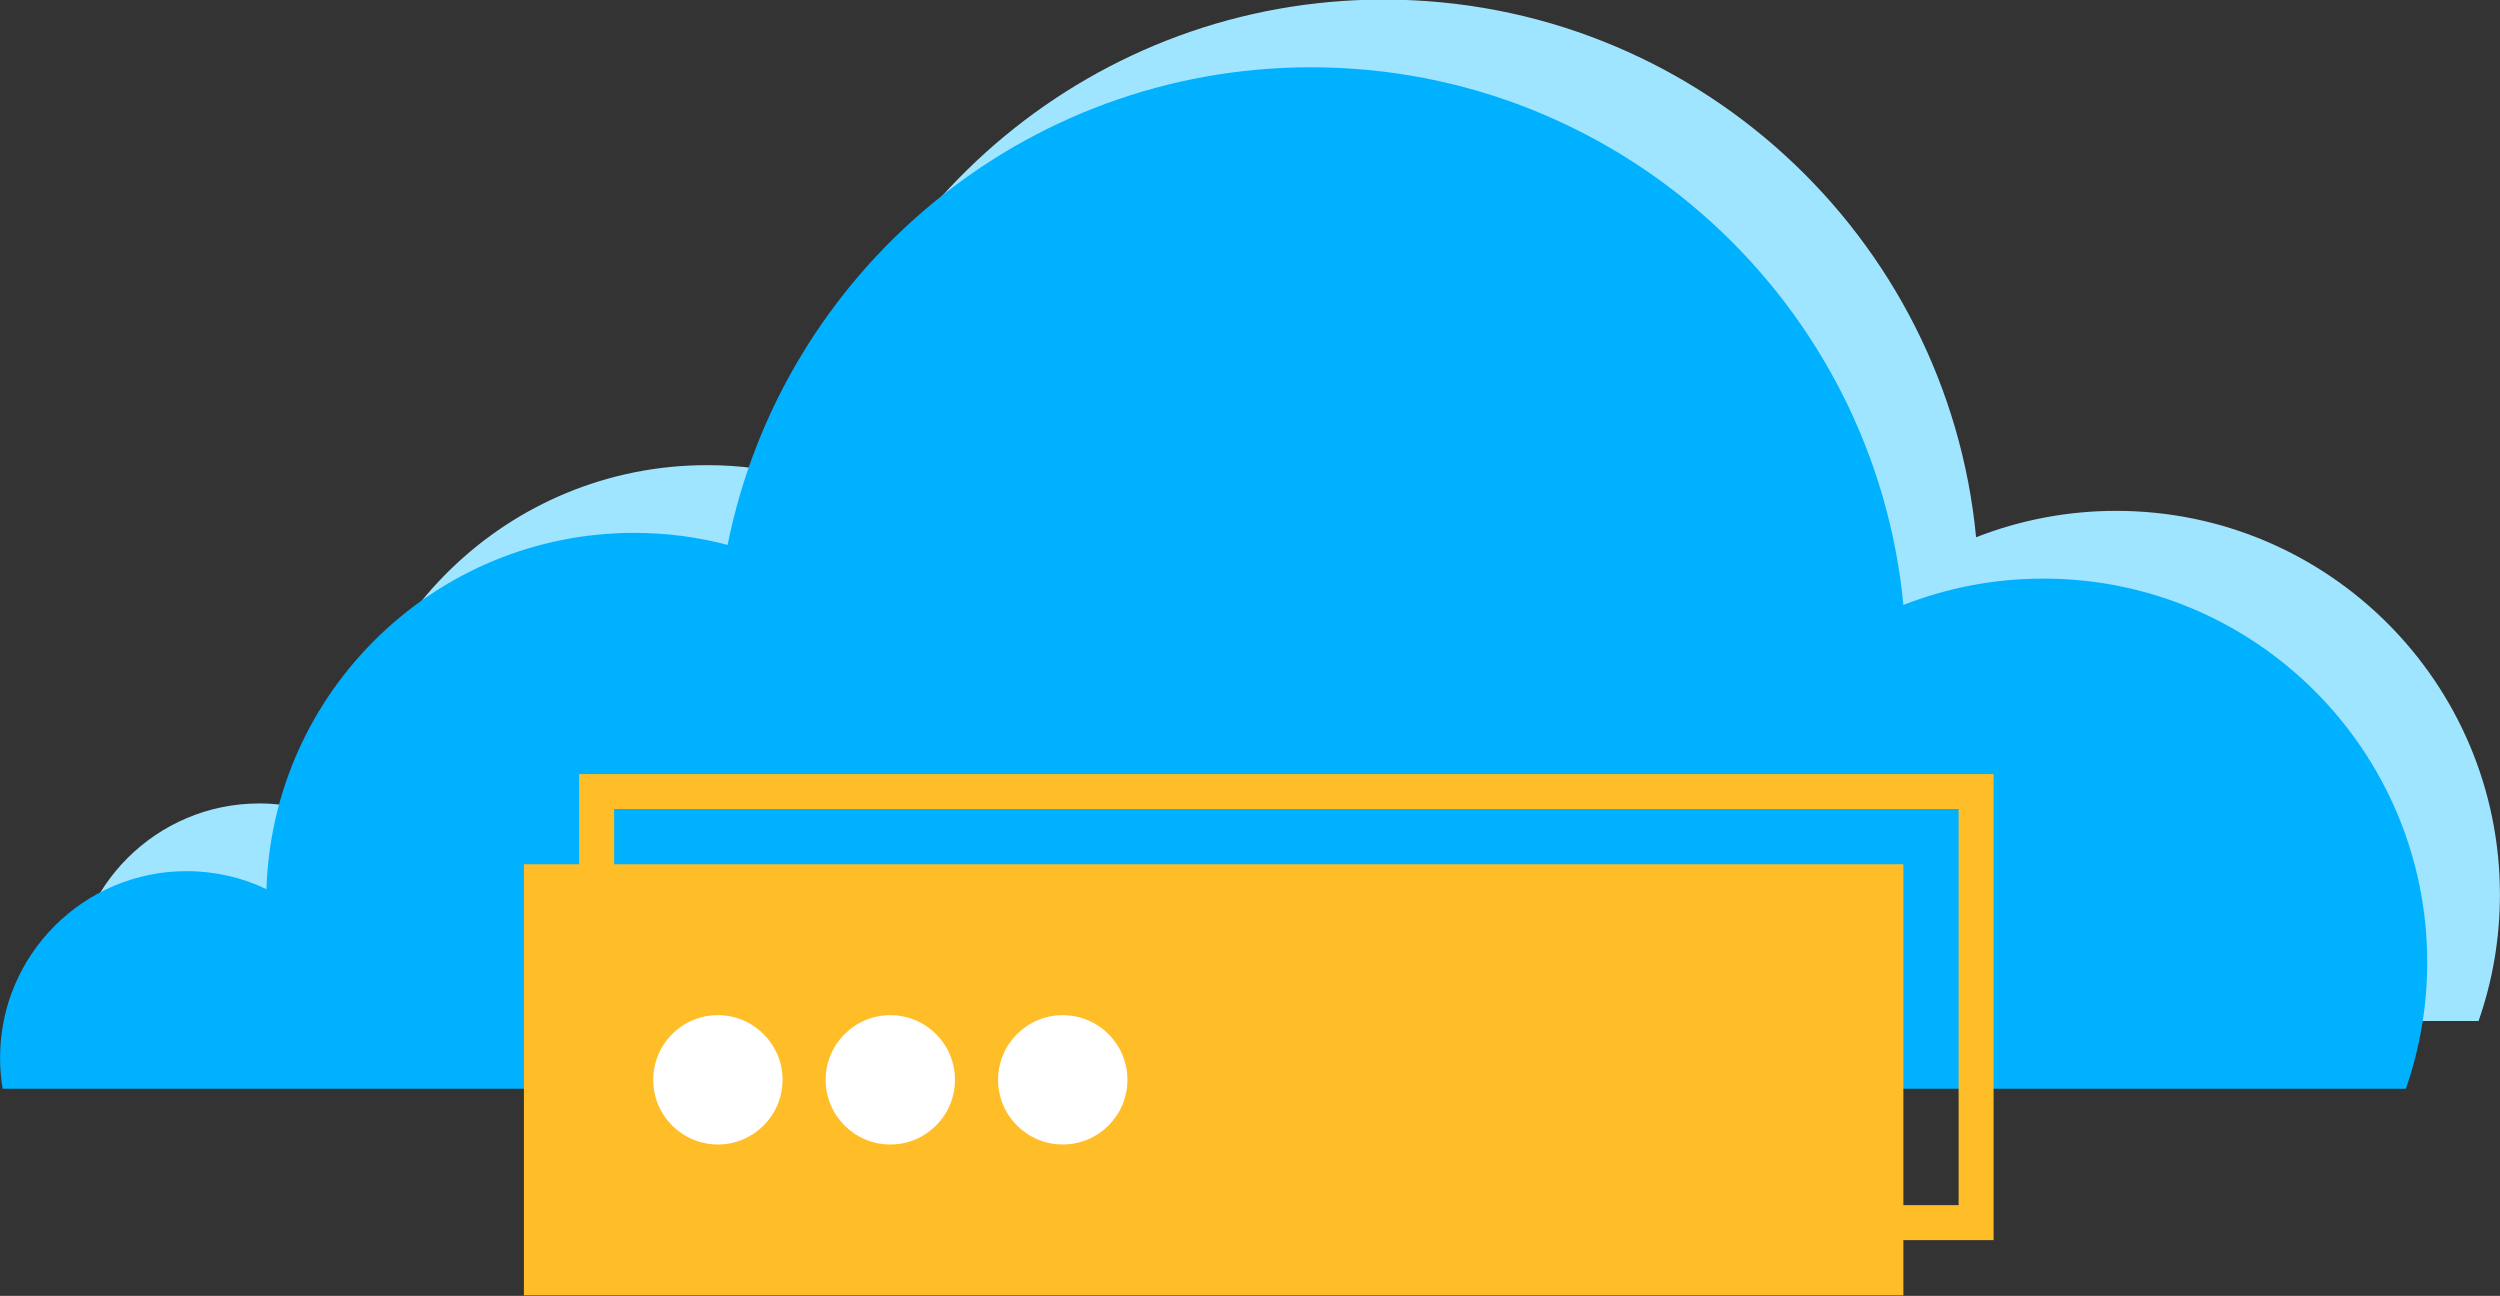 <?xml version="1.0" encoding="UTF-8"?><svg xmlns="http://www.w3.org/2000/svg" xmlns:xlink="http://www.w3.org/1999/xlink" height="132.7" preserveAspectRatio="xMidYMid meet" version="1.0" viewBox="0.0 61.7 256.0 132.7" width="256.0" zoomAndPan="magnify"><rect x="0.0" y="61.7" width="256.0" height="132.7" fill="#333333" stroke="none"/><g><g id="change1_1"><path d="M 253.805 166.25 C 255.223 162.195 255.992 157.84 255.992 153.305 C 255.992 131.621 238.387 114.012 216.699 114.012 C 211.637 114.012 206.801 114.973 202.352 116.715 C 199.398 85.836 173.352 61.656 141.699 61.656 C 112.184 61.656 87.539 82.684 81.957 110.562 C 78.906 109.758 75.703 109.332 72.398 109.332 C 52.004 109.332 35.367 125.57 34.734 145.812 C 32.258 144.633 29.48 143.973 26.555 143.973 C 16.016 143.973 7.457 152.531 7.457 163.074 C 7.457 164.156 7.547 165.219 7.719 166.25 L 253.805 166.25" fill="#9fe5ff"/></g><g id="change2_1"><path d="M 246.359 173.188 C 247.773 169.133 248.547 164.773 248.547 160.242 C 248.547 138.555 230.938 120.949 209.254 120.949 C 204.191 120.949 199.352 121.906 194.906 123.648 C 191.949 92.77 165.902 68.59 134.254 68.59 C 104.738 68.59 80.094 89.617 74.508 117.5 C 71.457 116.691 68.254 116.266 64.949 116.266 C 44.555 116.266 27.922 132.508 27.285 152.75 C 24.809 151.566 22.035 150.906 19.109 150.906 C 8.566 150.906 0.008 159.465 0.008 170.008 C 0.008 171.09 0.098 172.152 0.273 173.188 L 246.359 173.188" fill="#00b1ff"/></g><g id="change3_1"><path d="M 59.305 150.203 L 59.305 140.965 L 204.145 140.965 L 204.145 188.688 L 194.906 188.688 L 194.906 194.344 L 53.648 194.344 L 53.648 150.203 Z M 194.906 185.105 L 194.906 150.203 L 62.887 150.203 L 62.887 144.547 L 200.562 144.547 L 200.562 185.105 L 194.906 185.105" fill="#ffbe28" fill-rule="evenodd"/></g><g id="change4_1"><path d="M 73.512 165.652 C 77.164 165.652 80.133 168.617 80.133 172.273 C 80.133 175.93 77.164 178.895 73.512 178.895 C 69.855 178.895 66.891 175.93 66.891 172.273 C 66.891 168.617 69.855 165.652 73.512 165.652 Z M 91.168 165.652 C 94.824 165.652 97.789 168.617 97.789 172.273 C 97.789 175.93 94.824 178.895 91.168 178.895 C 87.516 178.895 84.547 175.93 84.547 172.273 C 84.547 168.617 87.516 165.652 91.168 165.652 Z M 108.824 165.652 C 112.48 165.652 115.449 168.617 115.449 172.273 C 115.449 175.93 112.48 178.895 108.824 178.895 C 105.172 178.895 102.203 175.93 102.203 172.273 C 102.203 168.617 105.172 165.652 108.824 165.652" fill="#fff" fill-rule="evenodd"/></g></g></svg>